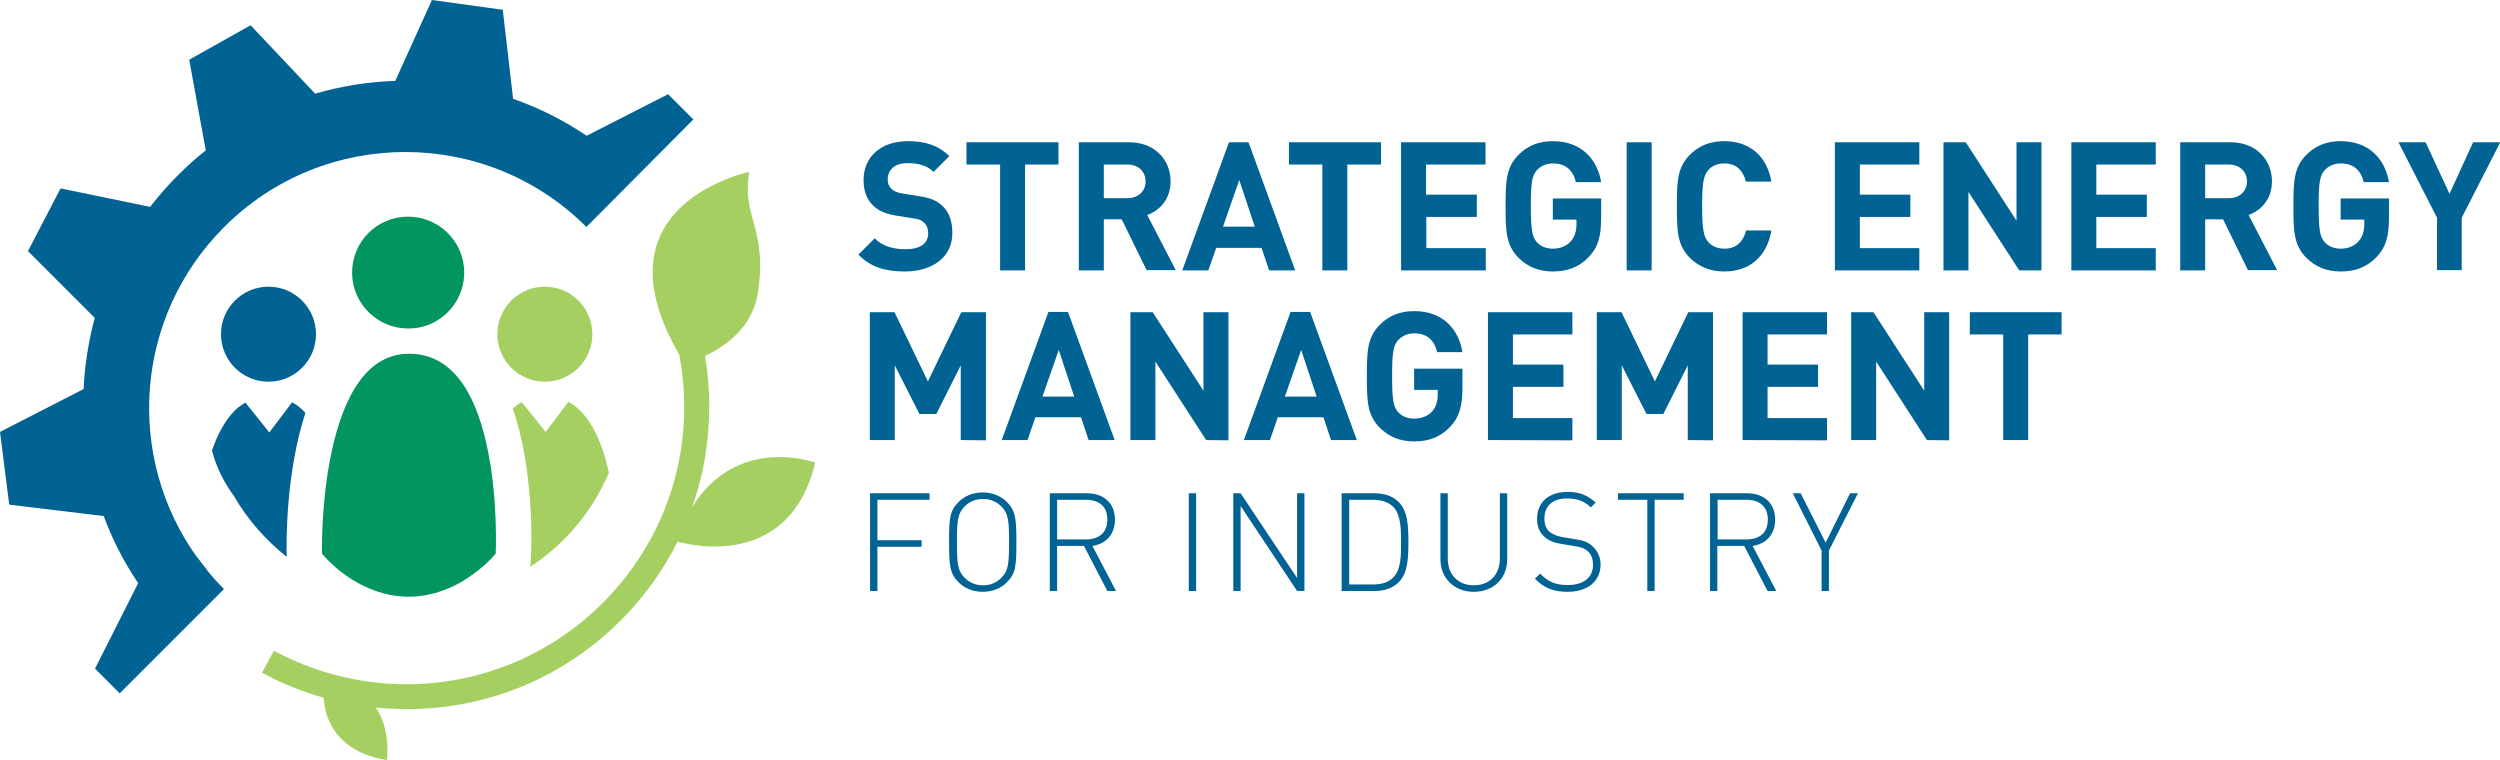 <?xml version="1.0" encoding="utf-8"?>
<!-- Generator: Adobe Illustrator 28.2.0, SVG Export Plug-In . SVG Version: 6.00 Build 0)  -->
<svg version="1.1" id="Layer_1" xmlns="http://www.w3.org/2000/svg" xmlns:xlink="http://www.w3.org/1999/xlink" x="0px" y="0px"
	 viewBox="0 0 920.9 280" style="enable-background:new 0 0 920.9 280;" xml:space="preserve">
<style type="text/css">
	.st0{fill:#006394;}
	.st1{fill:#02955F;}
	.st2{fill:#A5D061;}
</style>
<g>
	<g>
		<path class="st0" d="M333.4,100c-7.2,0-12.6-1.5-17.2-6.2l6-6c3,3,7,4,11.3,4c5.5,0,8.4-2.1,8.4-5.9c0-1.6-0.5-2.9-1.5-3.9
			c-0.9-0.9-1.9-1.3-4.2-1.6l-5.6-0.9c-4.2-0.6-7-1.8-9.1-3.9c-2.2-2.2-3.4-5.3-3.4-9.3c0-8.4,6.2-14.3,16.4-14.3
			c6.5,0,11.2,1.6,15.2,5.5l-5.8,5.8c-2.9-2.8-6.6-3.2-9.7-3.2c-4.9,0-7.2,2.7-7.2,6c0,1.3,0.3,2.4,1.3,3.4c0.9,0.9,2.3,1.5,4.3,1.8
			l5.6,0.9c4.3,0.6,7,1.7,9,3.7c2.5,2.3,3.6,5.7,3.6,9.9C350.9,94.8,343.3,100,333.4,100L333.4,100z"/>
		<path class="st0" d="M377.6,60.6v39h-9.2V60.6H356v-8.2h33.9v8.2C389.9,60.6,377.6,60.6,377.6,60.6z"/>
		<path class="st0" d="M422.4,99.6l-9.2-18.8h-6.6v18.8h-9.2V52.4h18.5c9.6,0,15.3,6.6,15.3,14.4c0,6.6-4,10.7-8.6,12.4l10.5,20.3
			H422.4L422.4,99.6z M415.3,60.6h-8.7v12.4h8.7c4,0,6.7-2.6,6.7-6.2S419.3,60.6,415.3,60.6L415.3,60.6z"/>
		<path class="st0" d="M467.5,99.6l-2.8-8.3H448l-2.9,8.3h-9.6l17.2-47.2h7.2l17.2,47.2H467.5L467.5,99.6z M456.5,66.3l-6,17.2h11.7
			L456.5,66.3L456.5,66.3z"/>
		<path class="st0" d="M496.3,60.6v39h-9.2V60.6h-12.3v-8.2h33.9v8.2C508.7,60.6,496.3,60.6,496.3,60.6z"/>
		<path class="st0" d="M516.1,99.6V52.4h31.1v8.2h-21.9v11.1H544v8.2h-18.6v11.5h21.9v8.2L516.1,99.6L516.1,99.6z"/>
		<path class="st0" d="M585.3,94.6c-3.9,4.1-8.3,5.4-13.3,5.4c-5.4,0-9.3-1.8-12.6-5c-4.7-4.7-4.8-10-4.8-19s0.1-14.3,4.8-19
			c3.2-3.2,7.2-5,12.6-5c11,0,16.5,7.2,17.8,15.1h-9.3c-1.1-4.5-3.8-6.9-8.5-6.9c-2.5,0-4.5,1-5.9,2.5c-1.7,2-2.2,4.2-2.2,13.2
			s0.5,11.3,2.2,13.3c1.4,1.5,3.4,2.4,5.9,2.4c2.8,0,5.1-1,6.6-2.7c1.5-1.7,2.1-3.8,2.1-6.3v-1.7H572v-7.8h17.8v6.9
			C589.8,87.1,588.7,91,585.3,94.6L585.3,94.6z"/>
		<path class="st0" d="M599.2,99.6V52.4h9.2v47.2H599.2z"/>
		<path class="st0" d="M635.2,100c-5.4,0-9.4-1.8-12.7-5c-4.7-4.7-4.8-10-4.8-19s0.1-14.3,4.8-19c3.2-3.2,7.2-5,12.7-5
			c8.8,0,15.6,5,17.3,14.9h-9.4c-0.9-3.8-3.3-6.7-7.9-6.7c-2.5,0-4.6,0.9-5.9,2.4c-1.7,2-2.3,4.3-2.3,13.3s0.6,11.3,2.3,13.3
			c1.3,1.5,3.4,2.4,5.9,2.4c4.6,0,7-2.8,8-6.7h9.3C650.8,95,644,100,635.2,100L635.2,100z"/>
		<path class="st0" d="M675.9,99.6V52.4h31.1v8.2h-21.9v11.1h18.6v8.2h-18.6v11.5h21.9v8.2L675.9,99.6L675.9,99.6z"/>
		<path class="st0" d="M743.8,99.6l-18.7-28.9v28.9h-9.2V52.4h8.2l18.7,28.9V52.4h9.2v47.2H743.8z"/>
		<path class="st0" d="M763,99.6V52.4h31.1v8.2h-21.9v11.1h18.6v8.2h-18.6v11.5h21.9v8.2L763,99.6L763,99.6z"/>
		<path class="st0" d="M828.1,99.6l-9.2-18.8h-6.6v18.8h-9.2V52.4h18.5c9.6,0,15.3,6.6,15.3,14.4c0,6.6-4,10.7-8.6,12.4l10.5,20.3
			H828.1L828.1,99.6z M821,60.6h-8.7v12.4h8.7c4,0,6.7-2.6,6.7-6.2S825,60.6,821,60.6L821,60.6z"/>
		<path class="st0" d="M875.5,94.6c-3.9,4.1-8.3,5.4-13.3,5.4c-5.4,0-9.3-1.8-12.6-5c-4.7-4.7-4.8-10-4.8-19s0.1-14.3,4.8-19
			c3.2-3.2,7.2-5,12.6-5c11,0,16.5,7.2,17.8,15.1h-9.3c-1.1-4.5-3.8-6.9-8.5-6.9c-2.5,0-4.5,1-5.9,2.5c-1.7,2-2.2,4.2-2.2,13.2
			s0.5,11.3,2.2,13.3c1.4,1.5,3.4,2.4,5.9,2.4c2.8,0,5.1-1,6.6-2.7c1.5-1.7,2.1-3.8,2.1-6.3v-1.7h-8.7v-7.8H880v6.9
			C880,87.1,878.9,91,875.5,94.6L875.5,94.6z"/>
		<path class="st0" d="M906.8,80.2v19.3h-9.1V80.2l-14.2-27.8h10l8.8,19l8.7-19h10L906.8,80.2L906.8,80.2z"/>
		<path class="st0" d="M353.9,162.1v-27.5l-9,17.9h-6.2l-9.1-17.9v27.5h-9.2V115h9.1l12.3,25.5l12.3-25.5h9.1v47.2L353.9,162.1
			L353.9,162.1z"/>
		<path class="st0" d="M401,162.1l-2.8-8.4h-16.8l-2.9,8.4H369l17.2-47.2h7.2l17.2,47.2H401L401,162.1z M390,128.9l-6,17.2h11.7
			L390,128.9L390,128.9z"/>
		<path class="st0" d="M444.3,162.1l-18.7-28.9v28.9h-9.2V115h8.2l18.7,28.9V115h9.2v47.2L444.3,162.1L444.3,162.1z"/>
		<path class="st0" d="M490.3,162.1l-2.8-8.4h-16.8l-2.9,8.4h-9.6l17.2-47.2h7.2l17.2,47.2H490.3L490.3,162.1z M479.3,128.9l-6,17.2
			h11.7L479.3,128.9L479.3,128.9z"/>
		<path class="st0" d="M534.2,157.2c-3.9,4.1-8.3,5.4-13.3,5.4c-5.4,0-9.3-1.8-12.6-5c-4.7-4.7-4.8-10-4.8-19s0.1-14.3,4.8-19
			c3.2-3.2,7.2-5,12.6-5c11,0,16.5,7.1,17.8,15.1h-9.3c-1.1-4.5-3.8-6.9-8.5-6.9c-2.5,0-4.5,1-5.9,2.5c-1.7,2-2.2,4.2-2.2,13.2
			s0.5,11.3,2.2,13.3c1.4,1.5,3.4,2.4,5.9,2.4c2.8,0,5.1-1,6.6-2.6c1.5-1.7,2.1-3.8,2.1-6.3v-1.7h-8.7v-7.8h17.8v6.9
			C538.7,149.6,537.6,153.6,534.2,157.2L534.2,157.2z"/>
		<path class="st0" d="M548.1,162.1V115h31.1v8.2h-21.9v11.1h18.6v8.2h-18.6v11.5h21.9v8.2L548.1,162.1L548.1,162.1z"/>
		<path class="st0" d="M621.7,162.1v-27.5l-9,17.9h-6.2l-9.1-17.9v27.5h-9.2V115h9.1l12.3,25.5l12.3-25.5h9.1v47.2L621.7,162.1
			L621.7,162.1z"/>
		<path class="st0" d="M641.9,162.1V115h31.1v8.2h-21.9v11.1h18.6v8.2h-18.6v11.5h21.9v8.2L641.9,162.1L641.9,162.1z"/>
		<path class="st0" d="M709.8,162.1l-18.7-28.9v28.9h-9.2V115h8.2l18.7,28.9V115h9.2v47.2L709.8,162.1L709.8,162.1z"/>
		<path class="st0" d="M747.1,123.2v38.9h-9.2v-38.9h-12.3V115h33.8v8.2H747.1L747.1,123.2z"/>
	</g>
	<g>
		<path class="st0" d="M323.2,184.1V199h16.3v2.4h-16.3v16.3h-2.7v-36h21.9v2.4L323.2,184.1L323.2,184.1z"/>
		<path class="st0" d="M370.8,214.6c-2.1,2.1-5.2,3.4-8.8,3.4s-6.6-1.3-8.8-3.4c-3.3-3.3-3.6-6.1-3.6-14.9s0.2-11.5,3.6-14.9
			c2.1-2.1,5.2-3.4,8.8-3.4s6.6,1.3,8.8,3.4c3.3,3.3,3.6,6.1,3.6,14.9S374.2,211.2,370.8,214.6z M368.9,186.6
			c-1.9-1.9-4.2-2.8-6.8-2.8s-5,0.9-6.8,2.8c-2.6,2.6-2.8,5.5-2.8,13.1s0.2,10.5,2.8,13.1c1.9,1.9,4.2,2.8,6.8,2.8s5-0.9,6.8-2.8
			c2.6-2.6,2.8-5.5,2.8-13.1S371.5,189.2,368.9,186.6z"/>
		<path class="st0" d="M407.9,217.7l-8.6-16.6h-9.9v16.6h-2.7v-36h13.7c5.9,0,10.3,3.4,10.3,9.7c0,5.4-3.2,8.9-8.3,9.7l8.7,16.6
			H407.9L407.9,217.7z M400,184.1h-10.6v14.6H400c4.6,0,7.9-2.3,7.9-7.3S404.7,184.1,400,184.1L400,184.1z"/>
		<path class="st0" d="M437.9,217.7v-36h2.7v36H437.9z"/>
		<path class="st0" d="M477.8,217.7L457,186.4v31.3h-2.7v-36h2.7l20.8,31.2v-31.2h2.7v36H477.8z"/>
		<path class="st0" d="M515.3,214.4c-2.2,2.2-5.2,3.3-9,3.3h-12.1v-36h12.1c3.8,0,6.8,1.1,9,3.3c3.4,3.4,3.5,9.4,3.5,14.7
			S518.7,211,515.3,214.4L515.3,214.4z M513.4,186.9c-2.1-2.2-4.9-2.8-7.7-2.8h-8.7v31.2h8.7c2.9,0,5.7-0.6,7.7-2.8
			c2.7-2.8,2.7-8.1,2.7-12.8S516,189.8,513.4,186.9L513.4,186.9z"/>
		<path class="st0" d="M542.9,218c-7.2,0-12.3-5-12.3-12v-24.3h2.7v24c0,6,3.8,9.9,9.6,9.9s9.6-3.9,9.6-9.9v-24h2.7V206
			C555.2,213.1,550.1,218,542.9,218L542.9,218z"/>
		<path class="st0" d="M577.4,218c-5.3,0-8.7-1.5-12-4.8l1.9-1.9c3.2,3.2,5.9,4.2,10.2,4.2c5.7,0,9.3-2.7,9.3-7.4
			c0-2.2-0.6-3.9-2-5.1c-1.3-1.1-2.3-1.5-5.2-1.9l-4.2-0.7c-2.7-0.4-4.9-1.2-6.4-2.6c-1.9-1.6-2.8-3.8-2.8-6.7c0-6,4.2-9.9,11.2-9.9
			c4.5,0,7.3,1.2,10.4,3.9l-1.8,1.8c-2.1-2-4.5-3.3-8.8-3.3c-5.3,0-8.3,2.8-8.3,7.4c0,2.1,0.6,3.7,1.8,4.8c1.3,1.1,3.1,1.8,5.2,2.1
			l4.2,0.7c3.3,0.5,4.8,1.1,6.4,2.5c1.9,1.7,3.1,4,3.1,6.9C589.5,214.1,584.9,218,577.4,218L577.4,218z"/>
		<path class="st0" d="M609.5,184.1v33.6h-2.7v-33.6H596v-2.4h24.2v2.4H609.5z"/>
		<path class="st0" d="M651.1,217.7l-8.6-16.6h-9.9v16.6h-2.7v-36h13.7c5.9,0,10.3,3.4,10.3,9.7c0,5.4-3.2,8.9-8.3,9.7l8.7,16.6
			H651.1L651.1,217.7z M643.3,184.1h-10.6v14.6h10.6c4.7,0,7.9-2.3,7.9-7.3S647.9,184.1,643.3,184.1L643.3,184.1z"/>
		<path class="st0" d="M673.7,202.8v14.9H671v-14.9l-10.6-21.1h2.9l9.2,18.2l9-18.2h2.9L673.7,202.8L673.7,202.8z"/>
	</g>
</g>
<g>
	<path class="st1" d="M171,100.4c0,7.9-4.4,14.7-10.9,18.2l0,0c-2.9,1.6-6.2,2.4-9.7,2.4s-6.6-0.8-9.5-2.3
		c-6.6-3.4-11.2-10.3-11.2-18.3c0-11.4,9.2-20.6,20.6-20.6S171,89,171,100.4L171,100.4z"/>
	<path class="st1" d="M182.6,203.9c0,0-1.9,2.5-5.5,5.4c-1.9,1.6-4.4,3.4-7.2,5.1c-5.1,2.9-11.7,5.4-19.3,5.4
		c-8.6,0-15.8-3.1-21.2-6.5c-2.5-1.6-4.6-3.2-6.2-4.7c-3-2.6-4.6-4.7-4.6-4.7s-0.4-16.7,2.9-34.2c3.6-19.2,11.5-39.4,29.2-39.4
		s25.5,17.9,29.1,36.1l0,0C183.5,185,182.6,203.9,182.6,203.9L182.6,203.9z"/>
	<circle class="st0" cx="98.9" cy="123.1" r="17.5"/>
	<circle class="st2" cx="200.7" cy="123.1" r="17.5"/>
	<g>
		<path class="st0" d="M72.5,205.1c1.3,1.8,2.7,3.6,4.1,5.3c-2.7-2.3-4.1-4.1-4.1-4.1S72.5,205.9,72.5,205.1L72.5,205.1z"/>
		<path class="st0" d="M105.6,204.2l0,0.9c-7.8-6.2-14.5-13.8-19.5-22.5v0c-5.4-7.3-7.4-14.1-8-16.7c0.2-0.5,0.3-0.9,0.5-1.4l0,0
			c2.2-5.9,5.2-11.1,9.2-14.5c0,0,0,0,0.1,0c0.8-0.6,1.6-1.2,2.5-1.7l8.8,11l8.4-11.1c1,0.5,1.9,1.1,2.7,1.8c0,0,0,0,0,0
			c0.8,0.6,1.5,1.3,2.2,2.1C105.2,174.4,105.5,200.2,105.6,204.2L105.6,204.2z"/>
	</g>
	<path class="st2" d="M224.3,174.1c-6.1,14.4-16.4,26.6-29.3,34.9l0.4-0.5l0.2-4.1c0.2-4,1.1-31.1-6.7-53.9c1-0.9,2.1-1.8,3.3-2.4
		l8.8,11l8.4-11.1C217.5,152.5,221.9,163.1,224.3,174.1L224.3,174.1z"/>
	<path class="st0" d="M255.4,44l-9.3-9.3l-30,15.3c-8.5-5.7-17.6-10.3-27.1-13.6l-3.8-32.8L159.1,0l-13.5,29.8
		c-9.9,0.3-19.9,1.9-29.5,4.7L92.3,9.3L69.7,22l6.1,33.4c-3.6,2.8-7,5.9-10.3,9.2c-3.7,3.7-7.1,7.6-10.2,11.6l-33-6.8L10.3,92.5
		l24.6,24.6c-2.3,8.6-3.7,17.4-4.1,26.2L0,159.1l3.4,26.8l34.8,4.2c3.2,8.6,7.4,16.9,12.7,24.7l-15.9,31.5l9.1,9.1l37.9-37.9
		l0.5-0.5c-2.1-2.1-4-4.2-5.8-6.4c0,0,0,0,0,0c-1.4-1.7-2.8-3.5-4.1-5.3c-26.5-36.9-23.2-88.5,10-121.7c36.8-36.8,96.6-36.8,133.4,0
		"/>
	<path class="st2" d="M300.3,170.4L300.3,170.4c-9.4,39.5-46.3,30.4-50.7,29.1c-5.3,10.7-12.4,20.5-21,29.1
		c-17.4,17.4-39.4,28.3-63.6,31.6c-5,0.7-10.1,1-15.1,1c-3.8,0-7.7-0.2-11.5-0.6c5.8,8.5,4.1,19.4,4.1,19.4
		c-19-3.2-22.8-15.5-23.3-23c-7.9-2.2-15.5-5.3-22.7-9.2l4.4-8.1c19,10.3,41.3,14.4,62.8,11.4c22.2-3.1,42.4-13.1,58.3-29
		c7.1-7.1,13.1-15.1,17.8-23.8c0,0,0.1-0.1,0.1-0.1c5.1-9.5,8.7-19.8,10.6-30.6c2.2-12.4,2-24.9-0.3-37c-9.3-16-11.1-28.3-9-37.8
		c5.3-23.4,34.8-29.5,34.8-29.5c-2.9,16.8,6.8,20.8,3.2,44.4c-1.9,13-12.2,20-19.5,23.4c2.1,12.5,2.1,25.3-0.1,38
		c-1,6-2.6,11.9-4.6,17.6C271.6,160,300.1,170.3,300.3,170.4L300.3,170.4z"/>
</g>
</svg>
